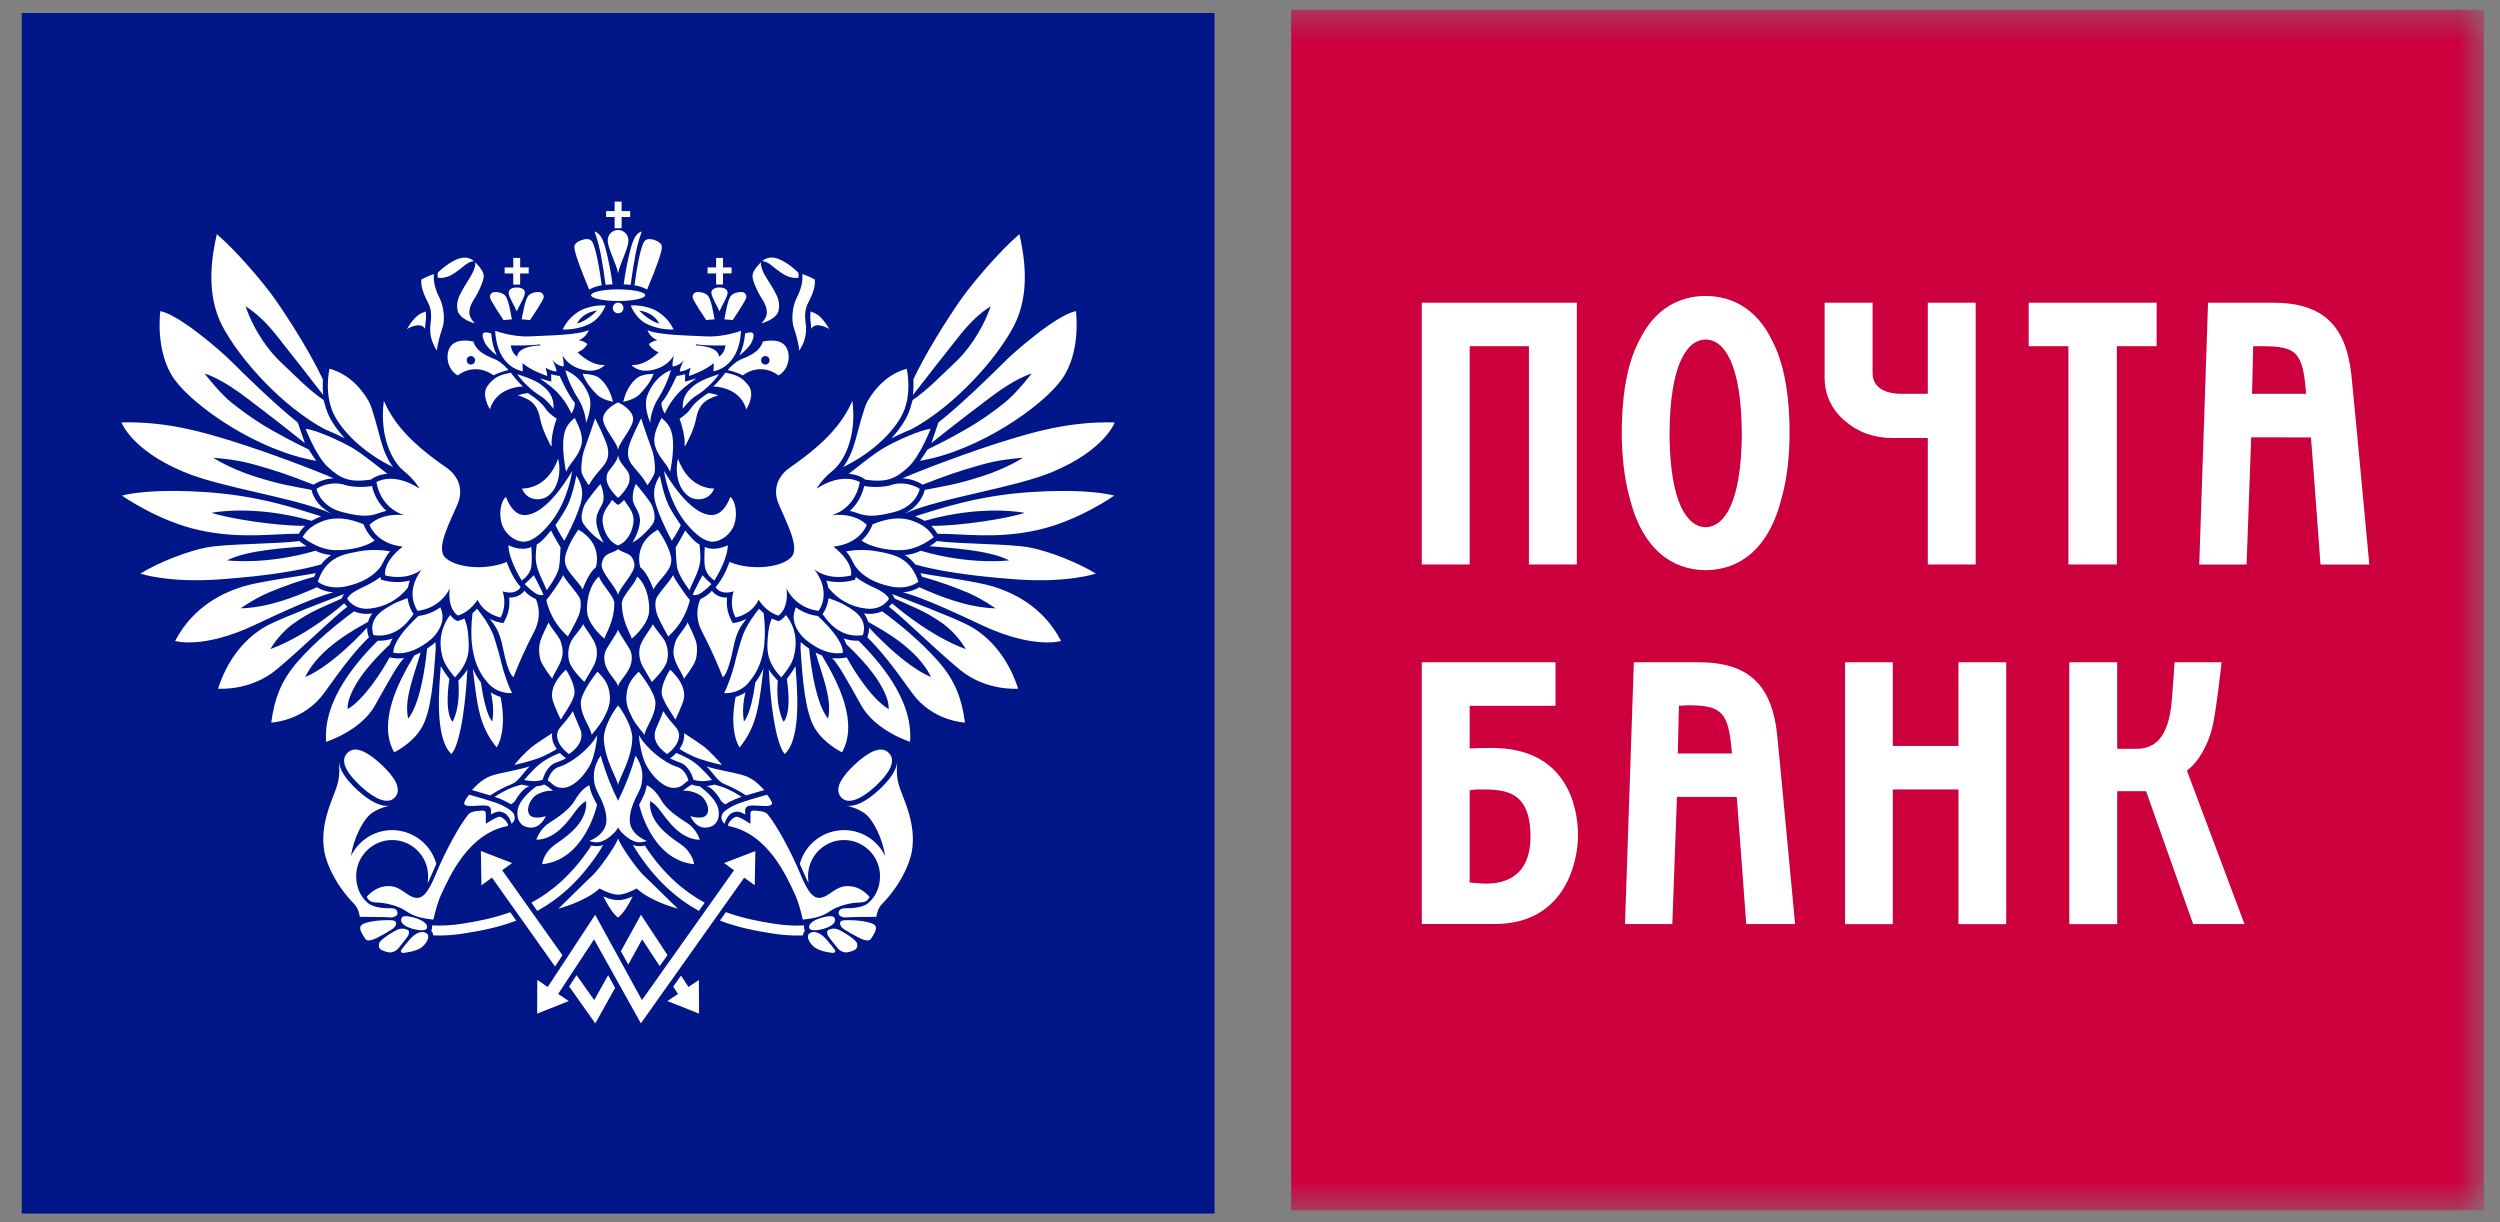 <?xml version="1.0" encoding="UTF-8"?> <svg xmlns="http://www.w3.org/2000/svg" width="90" height="44" viewBox="0 0 90 44" fill="none"><rect x="0" y="0" width="90" height="44" fill="#808080" stroke="none"/> <path fill-rule="evenodd" clip-rule="evenodd" d="M0.781 43.688H43.722V0.468H0.781V43.688Z" fill="#001689"></path> <path fill-rule="evenodd" clip-rule="evenodd" d="M13.818 14.432C14.135 15.137 14.653 15.859 16.073 16.835C16.388 17.053 16.738 17.507 16.474 18.146C16.204 18.784 15.705 19.69 16.003 20.045C16.303 20.398 17.373 20.582 18.242 20.231C18.242 20.231 18.424 20.783 18.744 21.137C18.744 21.137 18.593 21.442 18.093 21.288C18.093 21.288 18.275 21.742 18.023 22.23C18.023 22.23 17.441 22.129 17.19 21.59C17.19 21.59 16.955 22.01 16.488 22.161C16.488 22.161 16.104 21.962 16.189 21.185C16.189 21.185 15.903 21.876 15.037 21.992C15.037 21.992 14.535 21.355 15.186 20.498C15.186 20.498 14.718 20.919 13.87 20.717C13.87 20.717 13.734 20.28 14.501 19.675C14.501 19.675 13.633 19.641 13.3 18.901C13.3 18.901 13.667 18.447 14.568 18.549C14.568 18.549 13.734 18.363 13.55 17.355C13.55 17.355 14.151 16.969 15.103 17.59C15.103 17.59 14.934 17.272 14.535 16.953C14.135 16.632 13.65 15.742 13.818 14.432ZM17.312 24.568C17.195 24.414 17.097 24.246 17.021 24.068C17.171 25.29 17.223 26.114 17.879 26.906C17.879 26.906 18.275 26.376 18.02 25.09C17.895 25.053 17.776 24.997 17.667 24.924C17.667 24.924 17.816 25.446 17.722 25.971C17.722 25.971 17.487 25.799 17.312 24.568ZM16.177 24.441C16.064 24.295 15.96 24.142 15.869 23.981C15.815 24.691 15.627 26.558 16.25 27.144C16.25 27.144 16.676 26.83 16.825 24.104C16.735 24.257 16.577 24.419 16.499 24.508C16.499 24.508 16.604 25.373 16.295 25.983C16.295 25.983 15.987 25.747 16.177 24.441ZM14.695 25.869C15.216 25.239 15.374 23.352 15.374 23.352C15.447 23.302 15.518 23.25 15.593 23.191C15.619 23.166 15.65 23.142 15.677 23.115C15.677 23.183 15.68 23.255 15.687 23.326C15.611 24.462 15.523 25.632 15.17 26.215C14.825 26.787 14.189 27.083 14.189 27.083C13.595 26.017 14.313 24.588 14.917 23.593C14.99 23.566 15.065 23.53 15.142 23.491C14.931 24.256 14.528 25.167 14.695 25.868V25.869ZM13.218 22.593C13.214 22.712 13.236 22.831 13.282 22.942C12.783 23.435 12.414 23.906 11.675 24.938C10.935 25.971 9.764 26.013 9.764 26.013C9.878 25.176 10.103 24.515 10.731 23.802C11.357 23.089 12.159 22.437 12.747 22.007C12.953 22.098 13.182 22.123 13.403 22.081C13.333 22.172 13.282 22.276 13.252 22.386C12.805 22.643 11.511 23.304 10.986 24.37C10.986 24.37 11.805 24.109 13.218 22.593ZM12.291 21.552L12.338 21.463C12.357 21.433 12.372 21.407 12.392 21.383C11.91 21.57 10.196 22.221 9.642 22.509C9.087 22.801 8.283 23.456 7.848 24.792C7.848 24.792 9.004 24.895 9.959 24.101C10.914 23.303 12.027 22.195 12.502 21.843C12.461 21.806 12.425 21.764 12.392 21.719C12.392 21.719 11.099 22.87 9.734 23.368C9.734 23.368 10.025 22.834 10.566 22.447C11.223 21.977 11.716 21.819 12.291 21.552ZM11.309 20.763C11.328 20.717 11.347 20.673 11.367 20.632C10.801 20.747 9.388 20.919 8.755 21.112C8.124 21.309 6.982 21.773 6.304 23.075C6.304 23.075 7.299 23.384 9.176 22.496C11.053 21.605 11.643 21.42 12.001 21.325C11.791 21.312 11.588 21.25 11.408 21.141C10.659 21.478 9.658 21.874 8.663 21.901C8.663 21.901 9.152 21.553 9.669 21.333C10.227 21.1 10.841 20.885 11.309 20.763ZM11.358 19.827C11.541 19.914 11.682 19.957 11.922 19.982C11.791 20.068 11.668 20.175 11.557 20.321C10.895 20.514 9.766 20.723 7.904 20.858C6.045 20.991 5.052 20.649 5.052 20.649C5.7 20.25 6.734 19.845 7.434 19.709C8.133 19.572 9.969 19.588 10.774 19.478C10.783 19.487 10.88 19.567 11.039 19.663C10.361 19.724 8.919 19.791 8.176 20.173C8.176 20.173 9.548 20.355 11.358 19.827ZM11.217 18.75C11.312 18.695 11.424 18.638 11.563 18.587C10.621 18.3 9.328 17.841 7.381 17.714C5.954 17.619 4.924 17.702 4.39 17.841C4.39 17.841 5.691 18.762 7.176 19.086C8.663 19.413 9.87 19.207 10.753 19.215C10.809 19.128 10.877 19.029 10.98 18.93C9.947 18.937 8.231 18.668 7.617 18.461C7.617 18.461 9.114 18.148 11.217 18.75ZM11.213 17.635C11.217 17.662 11.328 18.196 11.944 18.492C10.621 17.909 8.016 17.574 6.614 16.988C4.722 16.196 4.375 15.207 4.375 15.207C6.014 15.164 7.338 15.566 8.36 15.882C9.555 16.25 11.375 16.935 12.012 17.221C11.755 17.23 11.506 17.308 11.291 17.448C10.402 17.104 9.988 16.959 9.181 16.731C8.542 16.551 8.071 16.516 7.673 16.478C7.673 16.478 8.234 16.851 9.157 17.148C10.073 17.443 10.469 17.492 11.212 17.635H11.213ZM11.113 16.182C11.166 16.276 11.322 16.501 11.384 16.59C9.293 16.237 6.992 14.646 6.281 13.659C5.57 12.671 5.771 11.199 5.771 11.199C6.461 11.337 7.96 12.639 8.349 13.031C8.738 13.421 9.909 14.571 10.721 15.211L10.974 15.952C10.304 15.415 9.626 14.888 8.94 14.371C8.544 14.071 7.952 13.644 7.362 13.442C7.362 13.442 7.905 14.153 8.343 14.502C8.848 14.904 9.363 15.252 9.785 15.485C10.16 15.693 10.353 15.811 11.113 16.182Z" fill="white"></path> <path fill-rule="evenodd" clip-rule="evenodd" d="M17.011 22.073C17.069 22.023 17.123 21.97 17.175 21.913C17.272 22.035 17.595 22.441 17.756 22.846C17.874 23.191 18.003 23.661 18.067 23.93C18.131 24.198 18.32 24.759 18.437 24.95C18.437 24.95 17.927 25.014 17.55 24.571C17.179 24.136 17.055 23.698 16.997 23.249C16.948 22.897 16.966 22.409 17.011 22.074V22.073ZM16.208 22.14C16.303 22.268 16.394 22.32 16.403 22.326L16.473 22.361L16.543 22.336C16.608 22.317 16.665 22.293 16.72 22.266C16.795 22.473 16.825 22.573 16.843 22.749C16.866 22.983 16.911 23.353 16.825 23.654C16.72 24.021 16.499 24.246 16.379 24.387C16.379 24.387 16.045 24.018 15.95 23.714C15.851 23.395 15.816 23.024 15.939 22.644C16.006 22.438 16.112 22.249 16.208 22.14ZM15.06 22.175C15.347 22.141 15.62 22.033 15.854 21.863C15.897 21.984 15.964 22.146 15.915 22.377C15.863 22.607 15.705 22.862 15.478 23.047C15.132 23.322 14.674 23.582 14.166 23.503C14.166 23.503 14.049 23.118 15.06 22.176V22.175ZM14.674 21.534C14.717 21.876 14.879 22.091 14.89 22.108C14.772 22.25 14.344 22.99 13.45 22.867C13.45 22.867 13.207 22.363 13.803 21.961C14.205 21.689 14.398 21.633 14.674 21.534ZM14.753 20.901C14.448 20.975 14.13 20.973 13.826 20.895L13.723 20.871L13.691 20.77C13.232 21.147 12.685 21.211 12.498 21.553C12.498 21.553 12.728 21.977 13.324 21.908C13.59 21.88 13.848 21.799 14.082 21.669C14.316 21.539 14.521 21.363 14.686 21.152C14.698 21.092 14.725 20.979 14.752 20.901L14.753 20.901ZM13.723 20.371C13.806 20.244 13.864 20.048 14.043 19.85C13.642 19.776 13.23 19.782 12.831 19.866C12.282 19.969 11.721 20.099 11.441 20.943C11.441 20.943 11.792 21.244 12.434 21.114C12.978 21 13.451 20.766 13.723 20.371ZM13.488 19.458C13.336 19.326 13.214 19.162 13.131 18.977L13.087 18.873C12.611 18.677 12.114 18.578 11.626 18.758C11.14 18.942 11.013 19.152 10.891 19.335C10.891 19.335 11.43 19.789 12.047 19.804C12.667 19.825 13.239 19.644 13.488 19.459V19.458ZM13.633 18.474C13.714 18.443 13.806 18.414 13.909 18.392C13.648 18.154 13.467 17.84 13.392 17.494C13.171 17.546 12.652 17.546 12.423 17.459C12.194 17.371 11.744 17.367 11.394 17.599C11.394 17.599 11.511 18.219 12.303 18.43C13.052 18.629 13.327 18.578 13.633 18.474ZM13.347 17.267L13.451 17.199C13.466 17.191 13.643 17.081 13.946 17.056C13.691 16.866 13.08 16.351 12.652 16.105C12.18 15.839 11.399 15.488 11.002 15.435C11.002 15.435 11.375 16.418 11.807 16.817C12.259 17.229 12.574 17.381 13.346 17.267H13.347ZM14.15 16.814C13.958 16.566 13.809 16.223 13.699 15.817C13.609 15.488 13.403 14.67 13.281 14.459C13.16 14.246 12.72 13.506 11.862 13.274C11.862 13.274 11.634 14.242 12.066 15.005C12.437 15.664 13.201 16.358 14.15 16.814ZM18.912 21.304C19.018 21.413 19.1 21.472 19.291 21.569C19.291 21.569 19.565 22.095 19.233 22.73C18.9 23.366 18.621 24.013 18.488 24.375C18.488 24.375 18.309 24.347 18.111 23.353C17.978 22.68 17.808 22.511 17.63 22.28C17.824 22.377 17.98 22.406 17.993 22.409L18.126 22.432L18.185 22.313C18.314 22.067 18.364 21.787 18.329 21.512C18.638 21.52 18.802 21.363 18.866 21.284C18.87 21.275 18.876 21.271 18.879 21.263L18.912 21.304Z" fill="white"></path> <path fill-rule="evenodd" clip-rule="evenodd" d="M11.622 13.68C11.618 13.781 11.617 13.883 11.619 13.984L11.636 14.221C11.129 13.57 10.523 12.786 9.945 12.062C9.548 11.567 9.212 11.267 8.841 11.025C9.152 11.943 9.716 12.676 10.113 13.043C10.51 13.407 11.088 14.024 11.649 14.4L11.703 14.586C11.746 14.757 11.813 14.932 11.908 15.097C12.037 15.329 12.21 15.558 12.413 15.78C12.25 15.698 12.063 15.61 11.874 15.53L11.701 15.457C10.155 14.632 8.625 12.924 8.004 11.735C7.382 10.547 7.642 9.167 7.805 8.429C8.506 9.027 9.515 10.205 9.955 10.847C10.497 11.632 11.192 12.745 11.62 13.652L11.622 13.68ZM33.285 18.75C33.175 18.686 33.06 18.631 32.941 18.587C33.881 18.301 35.176 17.841 37.122 17.714C38.55 17.62 39.581 17.703 40.114 17.841C40.114 17.841 38.814 18.763 37.327 19.087C35.841 19.413 34.634 19.208 33.752 19.216C33.687 19.112 33.611 19.016 33.524 18.931C34.557 18.937 36.274 18.669 36.887 18.462C36.887 18.462 35.39 18.148 33.285 18.75H33.285ZM33.291 17.636C33.285 17.663 33.175 18.197 32.559 18.492C33.882 17.91 36.489 17.575 37.889 16.989C39.782 16.196 40.129 15.208 40.129 15.208C38.489 15.164 37.165 15.566 36.144 15.882C34.949 16.25 33.128 16.935 32.49 17.221C32.73 17.23 32.99 17.301 33.213 17.448C34.102 17.105 34.516 16.959 35.324 16.732C35.961 16.552 36.432 16.517 36.831 16.478C36.831 16.478 36.271 16.851 35.346 17.148C34.429 17.443 34.034 17.492 33.291 17.636ZM33.39 16.182C33.339 16.276 33.181 16.501 33.119 16.59C35.211 16.238 37.512 14.646 38.222 13.659C38.936 12.671 38.733 11.199 38.733 11.199C38.041 11.337 36.543 12.639 36.155 13.032C35.767 13.421 34.594 14.571 33.782 15.211L33.529 15.952C34.224 15.388 35.049 14.761 35.565 14.371C35.96 14.071 36.552 13.644 37.141 13.443C37.141 13.443 36.599 14.154 36.161 14.502C35.707 14.868 35.225 15.197 34.718 15.485C34.344 15.694 34.152 15.811 33.39 16.182ZM32.883 13.68C32.886 13.774 32.888 13.875 32.883 13.984L32.866 14.221C33.373 13.57 33.98 12.786 34.559 12.062C34.956 11.567 35.292 11.267 35.664 11.025C35.349 11.943 34.788 12.676 34.389 13.043C33.993 13.407 33.418 14.024 32.856 14.4L32.8 14.586C32.757 14.757 32.691 14.932 32.596 15.097C32.465 15.329 32.295 15.558 32.09 15.78C32.253 15.698 32.44 15.61 32.629 15.53L32.803 15.457C34.348 14.632 35.88 12.924 36.499 11.735C37.119 10.547 36.864 9.167 36.698 8.429C35.997 9.027 34.987 10.205 34.546 10.847C34.005 11.632 33.312 12.745 32.883 13.652V13.68ZM13.595 23.068C12.958 23.709 11.616 25.146 11.741 26.706C11.741 26.706 12.989 26.314 13.501 25.393C14.016 24.474 14.333 23.897 14.548 23.691C14.41 23.708 14.271 23.708 14.137 23.686L14.024 23.668C13.707 24.249 13.08 25.196 12.517 25.528C12.517 25.528 12.371 24.759 14.031 23.2C14.053 23.137 14.088 23.063 14.134 22.983C13.983 23.039 13.809 23.07 13.616 23.067L13.595 23.068ZM30.686 14.433C30.369 15.137 29.848 15.86 28.433 16.835C28.115 17.054 27.765 17.507 28.032 18.146C28.298 18.784 28.8 19.691 28.498 20.045C28.199 20.398 27.131 20.582 26.261 20.231C26.261 20.231 26.079 20.783 25.762 21.137C25.762 21.137 25.911 21.442 26.413 21.288C26.413 21.288 26.23 21.742 26.479 22.23C26.479 22.23 27.064 22.13 27.312 21.59C27.312 21.59 27.547 22.01 28.016 22.162C28.016 22.162 28.401 21.962 28.316 21.185C28.316 21.185 28.599 21.877 29.468 21.992C29.468 21.992 29.97 21.355 29.316 20.498C29.316 20.498 29.785 20.919 30.636 20.717C30.636 20.717 30.769 20.28 29.999 19.675C29.999 19.675 30.871 19.641 31.205 18.902C31.205 18.902 30.836 18.447 29.936 18.549C29.936 18.549 30.769 18.363 30.953 17.355C30.953 17.355 30.352 16.969 29.401 17.59C29.401 17.59 29.567 17.272 29.967 16.953C30.369 16.633 30.854 15.742 30.686 14.433ZM27.192 24.568C27.307 24.413 27.405 24.245 27.484 24.068C27.335 25.29 27.28 26.114 26.625 26.906C26.625 26.906 26.23 26.376 26.482 25.09C26.595 25.058 26.717 25.005 26.838 24.924C26.838 24.924 26.687 25.446 26.78 25.971C26.78 25.971 27.02 25.799 27.192 24.568ZM28.327 24.442C28.405 24.342 28.558 24.131 28.636 23.981C28.69 24.692 28.875 26.558 28.253 27.144C28.253 27.144 27.827 26.83 27.676 24.104C27.767 24.257 27.925 24.42 28.001 24.509C28.001 24.509 27.899 25.373 28.207 25.984C28.207 25.984 28.516 25.748 28.327 24.442ZM29.81 25.869C29.285 25.239 29.129 23.352 29.129 23.352C29.022 23.28 28.921 23.201 28.826 23.115C28.826 23.183 28.824 23.255 28.818 23.326C28.891 24.463 28.983 25.633 29.334 26.215C29.679 26.787 30.313 27.083 30.313 27.083C30.909 26.017 30.189 24.588 29.587 23.594C29.511 23.564 29.436 23.53 29.363 23.492C29.573 24.257 29.975 25.167 29.81 25.869V25.869ZM31.284 22.593C31.29 22.714 31.265 22.815 31.249 22.864C31.242 22.891 31.233 22.917 31.223 22.942C31.719 23.435 32.09 23.906 32.829 24.938C33.568 25.971 34.739 26.013 34.739 26.013C34.627 25.176 34.401 24.515 33.773 23.802C33.147 23.09 32.347 22.438 31.757 22.007C31.569 22.09 31.362 22.118 31.159 22.09C31.139 22.089 31.12 22.086 31.101 22.081C31.179 22.186 31.226 22.291 31.252 22.387C31.698 22.644 32.995 23.305 33.518 24.37C33.518 24.37 32.698 24.109 31.284 22.593ZM32.214 21.552L32.164 21.463C32.149 21.435 32.132 21.408 32.113 21.383C32.594 21.57 34.309 22.221 34.863 22.51C35.417 22.801 36.218 23.457 36.654 24.792C36.654 24.792 35.499 24.895 34.544 24.101C33.589 23.304 32.475 22.195 32.001 21.843C32.049 21.799 32.085 21.756 32.113 21.719C32.113 21.719 33.405 22.87 34.769 23.369C34.769 23.369 34.478 22.834 33.94 22.447C33.28 21.977 32.789 21.819 32.214 21.552ZM33.192 20.763C33.176 20.718 33.157 20.675 33.136 20.633C33.702 20.748 35.117 20.919 35.749 21.113C36.379 21.309 37.522 21.773 38.2 23.076C38.2 23.076 37.205 23.384 35.326 22.496C33.448 21.606 32.862 21.421 32.504 21.325C32.788 21.304 32.99 21.207 33.096 21.142C33.845 21.478 34.847 21.875 35.841 21.901C35.841 21.901 35.349 21.553 34.836 21.333C34.301 21.108 33.752 20.917 33.192 20.763ZM33.147 19.828C32.97 19.914 32.778 19.967 32.582 19.982C32.713 20.068 32.837 20.176 32.95 20.322C33.611 20.514 34.736 20.723 36.599 20.858C38.46 20.992 39.451 20.649 39.451 20.649C38.803 20.25 37.771 19.845 37.072 19.71C36.371 19.573 34.535 19.589 33.729 19.478C33.646 19.546 33.557 19.608 33.465 19.663C34.143 19.724 35.584 19.791 36.329 20.173C36.329 20.173 34.956 20.356 33.147 19.828Z" fill="white"></path> <path fill-rule="evenodd" clip-rule="evenodd" d="M27.492 22.074C27.434 22.022 27.379 21.969 27.326 21.914C27.231 22.035 26.908 22.441 26.75 22.846C26.629 23.191 26.5 23.662 26.438 23.931C26.372 24.198 26.181 24.759 26.066 24.951C26.066 24.951 26.576 25.015 26.953 24.571C27.325 24.136 27.449 23.698 27.509 23.25C27.549 22.859 27.544 22.464 27.492 22.075V22.074ZM28.293 22.141C28.199 22.268 28.109 22.32 28.1 22.326L28.032 22.362L27.959 22.337C27.898 22.318 27.84 22.294 27.784 22.266C27.721 22.421 27.68 22.583 27.661 22.749C27.636 22.984 27.591 23.354 27.677 23.655C27.784 24.022 28.002 24.247 28.124 24.387C28.124 24.387 28.457 24.018 28.554 23.714C28.652 23.395 28.688 23.024 28.567 22.644C28.508 22.461 28.415 22.29 28.293 22.141ZM29.444 22.176C29.157 22.141 28.884 22.034 28.65 21.863C28.608 21.984 28.539 22.147 28.59 22.377C28.639 22.608 28.798 22.862 29.029 23.047C29.369 23.323 29.83 23.582 30.339 23.504C30.339 23.504 30.456 23.119 29.444 22.177V22.176ZM29.827 21.535C29.787 21.877 29.625 22.091 29.611 22.108C29.73 22.251 30.159 22.99 31.057 22.868C31.057 22.868 31.296 22.363 30.703 21.962C30.296 21.69 30.105 21.634 29.827 21.535ZM29.749 20.901C30.055 20.975 30.374 20.973 30.679 20.896L30.782 20.871L30.811 20.771C31.271 21.147 31.817 21.211 32.005 21.553C32.005 21.553 31.776 21.978 31.18 21.909C30.914 21.881 30.656 21.799 30.422 21.669C30.187 21.54 29.982 21.364 29.817 21.152C29.801 21.067 29.778 20.983 29.749 20.902V20.901ZM30.782 20.372C30.697 20.245 30.636 20.049 30.46 19.851C30.861 19.777 31.273 19.782 31.672 19.867C32.221 19.969 32.782 20.1 33.063 20.943C33.063 20.943 32.709 21.245 32.068 21.114C31.526 21.001 31.052 20.766 30.782 20.372ZM31.014 19.459C31.153 19.338 31.279 19.182 31.371 18.978L31.416 18.873C31.894 18.678 32.391 18.578 32.875 18.759C33.363 18.943 33.49 19.152 33.615 19.336C33.615 19.336 33.076 19.79 32.455 19.805C31.836 19.826 31.264 19.645 31.014 19.459V19.459ZM30.871 18.475C30.78 18.44 30.687 18.413 30.592 18.393C30.804 18.206 31.012 17.92 31.112 17.495C31.334 17.547 31.853 17.547 32.082 17.46C32.31 17.372 32.759 17.367 33.11 17.6C33.11 17.6 32.996 18.22 32.2 18.431C31.449 18.629 31.175 18.578 30.871 18.475ZM31.156 17.268L31.052 17.2C31.038 17.191 30.86 17.081 30.555 17.057C30.813 16.866 31.419 16.352 31.853 16.105C32.323 15.84 33.103 15.489 33.504 15.435C33.504 15.435 33.129 16.419 32.695 16.817C32.245 17.23 31.929 17.382 31.156 17.268ZM30.352 16.814C30.544 16.566 30.694 16.223 30.804 15.817C30.896 15.489 31.101 14.671 31.224 14.459C31.347 14.247 31.784 13.507 32.642 13.275C32.642 13.275 32.871 14.242 32.438 15.005C32.066 15.664 31.304 16.358 30.352 16.814ZM25.594 21.305C25.483 21.415 25.354 21.504 25.212 21.569C25.212 21.569 24.937 22.095 25.27 22.731C25.601 23.366 25.881 24.013 26.017 24.375C26.017 24.375 26.194 24.347 26.392 23.354C26.526 22.68 26.696 22.511 26.872 22.28C26.679 22.378 26.525 22.407 26.511 22.41L26.379 22.432L26.318 22.314C26.216 22.119 26.163 21.901 26.165 21.681C26.165 21.622 26.168 21.565 26.174 21.513C25.866 21.52 25.701 21.364 25.64 21.284C25.633 21.276 25.628 21.271 25.624 21.264L25.594 21.305Z" fill="white"></path> <path fill-rule="evenodd" clip-rule="evenodd" d="M30.911 23.067C31.547 23.708 32.89 25.145 32.762 26.705C32.762 26.705 31.515 26.313 31.004 25.392C30.489 24.474 30.173 23.897 29.957 23.69C30.094 23.707 30.232 23.707 30.368 23.685L30.483 23.667C30.798 24.248 31.425 25.196 31.99 25.527C31.99 25.527 32.133 24.759 30.475 23.2C30.446 23.124 30.411 23.052 30.371 22.982C30.521 23.038 30.695 23.069 30.889 23.067L30.911 23.067ZM21.279 10.627C21.279 10.512 21.717 10.418 22.253 10.418C22.793 10.418 23.227 10.512 23.227 10.627C23.227 10.742 22.792 10.836 22.253 10.836C21.716 10.836 21.279 10.741 21.279 10.627ZM22.444 11.087C22.444 11.112 22.439 11.137 22.43 11.16C22.42 11.184 22.406 11.205 22.389 11.223C22.371 11.241 22.35 11.255 22.327 11.264C22.303 11.274 22.279 11.279 22.253 11.279C22.202 11.279 22.154 11.259 22.117 11.223C22.081 11.187 22.061 11.138 22.06 11.087C22.06 10.981 22.148 10.895 22.253 10.895C22.36 10.895 22.443 10.981 22.443 11.087H22.444ZM21.209 10.423C20.887 9.646 20.67 9.071 20.677 8.88C20.683 8.765 20.821 8.678 20.951 8.638C21.078 8.597 21.193 8.589 21.279 8.655C21.448 8.786 21.604 9.836 21.663 10.271C21.5 10.303 21.4 10.324 21.21 10.423H21.209ZM21.802 10.255C21.883 10.244 21.968 10.241 22.053 10.237C21.99 9.77 21.897 9.308 21.775 8.853C21.69 8.578 21.582 8.382 21.403 8.332C21.403 8.332 21.542 8.714 21.619 9.108C21.695 9.503 21.752 9.879 21.801 10.255H21.802ZM20.776 11.646C21.133 11.562 21.5 11.177 21.5 11.177C20.922 11.261 20.776 11.646 20.776 11.646ZM21.312 11.612C20.813 11.904 20.255 11.86 20.255 11.86C20.363 11.66 20.464 11.476 20.776 11.252C21.088 11.028 21.596 10.972 21.796 11C21.752 11.149 21.548 11.472 21.312 11.611V11.612ZM19.451 12.436V12.396C18.962 12.459 18.385 12.433 18.385 12.433C18.414 12.616 18.489 12.755 18.619 12.84C18.65 12.44 19.451 12.436 19.451 12.436ZM17.826 11.908C17.826 11.908 18.445 12.139 19.066 12.11C19.683 12.078 20.826 12.065 21.193 11.884C21.193 11.884 21.134 12.118 20.839 12.253C20.839 12.253 20.994 12.253 21.145 12.387C21.145 12.387 21.057 12.58 20.793 12.683C20.793 12.683 21.265 13.175 21.771 13.141C21.771 13.141 21.538 13.432 21.021 13.32C20.504 13.208 20.338 12.916 20.25 12.804C20.25 12.804 20.317 13.083 20.285 13.195C20.285 13.195 20.058 13.181 19.881 12.957C19.881 12.957 20.01 13.181 20.037 13.371C20.037 13.371 19.894 13.387 19.638 13.235C19.638 13.235 19.692 13.375 19.702 13.535C19.702 13.535 19.104 13.343 18.814 13.069C18.814 13.069 18.81 13.259 18.825 13.365C18.825 13.365 17.897 13.27 17.826 11.908ZM17.683 12.003C17.706 12.298 17.781 12.588 17.884 12.794C17.884 12.794 17.518 12.519 17.43 12.285C17.339 12.052 17.317 11.89 17.682 12.003H17.683ZM16.95 13.123C16.99 13.123 17.029 13.107 17.058 13.078C17.086 13.05 17.103 13.011 17.103 12.97C17.103 12.93 17.086 12.891 17.058 12.862C17.029 12.833 16.99 12.817 16.95 12.817C16.93 12.817 16.91 12.822 16.892 12.829C16.874 12.837 16.857 12.849 16.843 12.863C16.829 12.877 16.819 12.894 16.811 12.913C16.804 12.931 16.801 12.951 16.801 12.971C16.801 13.056 16.868 13.124 16.95 13.124V13.123ZM17.844 12.944C18.088 13.056 18.306 13.322 18.306 13.322C17.936 13.407 17.772 13.514 17.772 13.514C17.062 13.011 16.479 13.516 16.479 13.516C16.095 13.299 16.021 12.765 16.213 12.482C16.405 12.198 16.837 12.249 17.042 12.298C17.172 12.711 17.624 12.844 17.843 12.944H17.844ZM18.387 13.414C18.387 13.414 18.644 13.761 18.833 13.913C18.833 13.913 17.879 13.904 17.639 14.735C17.639 14.735 17.309 14.225 17.55 13.894C17.81 13.537 18.048 13.493 18.387 13.414Z" fill="white"></path> <path fill-rule="evenodd" clip-rule="evenodd" d="M19.432 13.621C19.432 13.621 19.741 13.713 19.844 13.739C19.844 13.739 19.847 13.56 19.841 13.474C19.934 13.496 20.049 13.526 20.148 13.536C20.148 13.536 20.454 14.227 20.696 14.505C20.696 14.505 20.709 14.658 20.575 14.891C20.575 14.891 20.401 14.483 20.088 14.155C19.912 13.972 19.799 13.878 19.432 13.621ZM18.622 13.474C18.722 13.501 19.215 13.656 19.451 13.829C19.75 14.043 19.956 14.29 19.923 14.716C19.923 14.716 19.682 14.378 19.416 14.227C19.206 14.105 18.824 13.77 18.622 13.474ZM18.63 10.349C18.72 10.349 18.896 10.393 18.896 10.539C18.896 10.689 18.669 11.044 18.607 11.202H18.601C18.541 11.044 18.311 10.689 18.311 10.539C18.311 10.394 18.489 10.35 18.579 10.35H18.629L18.63 10.349ZM18.429 11.497C18.387 11.29 18.305 10.753 18.18 10.635C18.059 10.52 17.881 10.509 17.793 10.515C17.768 10.517 17.744 10.524 17.722 10.537C17.7 10.549 17.681 10.567 17.667 10.588C17.653 10.609 17.644 10.633 17.64 10.658C17.637 10.683 17.639 10.708 17.647 10.732C17.682 10.856 18.077 11.451 18.128 11.526C18.22 11.51 18.203 11.516 18.429 11.497ZM18.78 11.497C18.823 11.29 18.904 10.753 19.03 10.635C19.15 10.52 19.329 10.509 19.416 10.515C19.442 10.517 19.466 10.524 19.488 10.537C19.51 10.549 19.529 10.567 19.544 10.588C19.558 10.608 19.567 10.632 19.571 10.658C19.575 10.682 19.573 10.708 19.566 10.732C19.526 10.856 19.132 11.451 19.08 11.526C18.989 11.51 19.007 11.516 18.78 11.497ZM19.034 9.627H18.726V9.286H18.478V9.628H18.167V9.844H18.477V10.245H18.725V9.844H19.034V9.627ZM15.304 11.838C15.304 11.771 15.306 11.705 15.317 11.64C15.34 11.473 15.342 11.331 15.324 11.212C15.102 11.298 14.952 11.352 14.646 11.848C14.646 11.848 15.134 11.546 15.304 11.838ZM15.728 12.623C15.735 12.5 15.816 12.111 15.918 11.839C16.041 11.5 15.969 11.013 15.819 10.716C15.674 10.43 15.596 10.162 15.62 9.866C15.62 9.866 15.334 9.962 15.167 10.065C15.141 10.409 15.34 10.753 15.435 10.948C15.547 11.179 15.524 11.48 15.499 11.665C15.455 11.978 15.519 12.31 15.728 12.623ZM15.76 9.997C15.747 9.933 15.75 9.868 15.77 9.806C15.77 9.806 16.224 9.361 16.606 9.286C16.846 9.235 16.994 9.343 17.066 9.402C17.066 9.402 16.933 9.388 16.729 9.555C16.525 9.721 16.272 9.92 16.082 9.97C15.892 10.021 15.853 10.007 15.76 9.997ZM17.104 9.436C17.273 9.608 17.419 9.79 17.415 9.947C17.412 10.11 17.224 10.52 17.126 10.676C17.027 10.832 16.882 11.036 16.898 11.285C16.908 11.408 16.993 11.535 17.095 11.641C17.095 11.641 16.539 11.508 16.47 11.163C16.412 10.853 16.543 10.638 16.632 10.467C16.715 10.306 16.97 9.931 17.036 9.775C17.094 9.633 17.126 9.515 17.104 9.437V9.436ZM20.35 13.326C20.459 13.723 20.648 14.094 20.835 14.386C21.002 14.653 21.109 15.084 21.093 15.231C21.093 15.231 21.344 14.673 21.217 14.28C21.115 13.974 20.846 13.517 20.35 13.326ZM20.975 13.456C20.975 13.456 21.356 13.463 21.534 13.581C21.763 13.733 21.98 14.066 22.065 14.464C22.065 14.464 21.679 14.396 21.49 14.206C21.299 14.015 21.064 13.729 20.975 13.456ZM19.003 14.149C18.93 14.155 18.734 14.2 18.638 14.229C18.638 14.229 18.963 14.324 19.125 14.46C19.264 14.574 19.384 14.751 19.438 15.05C19.518 15.467 19.76 15.917 19.833 16.052L19.863 16.047C19.819 15.759 19.995 15.163 20.044 15.076C20.044 15.076 19.785 14.915 19.666 14.745C19.579 14.622 19.427 14.415 19.003 14.15L19.003 14.149ZM20.691 15.046C20.785 15.264 21.037 15.653 20.919 16.058C20.803 16.463 20.538 16.637 20.377 16.982C20.377 16.982 20.25 16.36 20.276 15.882C20.305 15.403 20.479 15.219 20.691 15.046ZM21.423 15.062C21.423 15.062 21.801 15.801 21.87 16.09C21.935 16.377 21.874 16.569 21.744 16.744C21.619 16.917 21.399 17.105 21.198 17.47C21.198 17.47 20.964 17.159 20.936 16.996C20.909 16.834 20.953 16.446 21.004 16.284C21.053 16.119 21.253 15.596 21.423 15.062ZM21.616 17.421C21.534 17.512 21.092 18.048 21.032 18.203C20.972 18.359 20.87 18.654 21.006 18.86C21.144 19.067 21.461 19.392 21.734 19.531C21.734 19.531 21.436 19.062 21.468 18.676C21.485 18.429 21.675 18.21 21.712 18.059C21.748 17.911 21.725 17.656 21.616 17.421ZM20.75 17.126C20.818 17.221 20.936 17.452 20.953 17.676C20.97 17.897 20.933 18.075 20.813 18.399C20.663 18.808 20.427 19.263 20.317 19.47C20.317 19.47 20.11 19.169 19.995 18.902C19.995 18.902 20.32 18.453 20.459 18.137C20.619 17.764 20.685 17.42 20.75 17.126ZM20.6 16.953C20.6 16.953 20.459 18.006 19.844 18.787C19.427 19.316 19.089 19.501 18.864 19.501C18.527 19.501 18.187 19.217 18.075 18.892C17.959 18.569 17.997 18.065 18.216 17.887C18.216 17.887 18.417 18.518 18.85 18.541C19.341 18.569 19.969 18.016 20.6 16.953" fill="white"></path> <path fill-rule="evenodd" clip-rule="evenodd" d="M20.093 16.513C20.144 16.701 20.161 16.989 20.093 17.262C20.042 17.469 19.918 17.738 19.677 17.89C19.469 18.021 18.976 18.052 18.791 17.586C18.791 17.586 19.687 17.654 20.093 16.513ZM21.559 20.756C21.681 21.073 22.118 21.473 22.117 21.721C22.11 22.374 21.825 22.774 21.758 22.99C21.758 22.99 21.237 22.575 21.144 22.099C21.097 21.854 21.152 21.119 21.56 20.756H21.559ZM20.976 21.219C21.036 21.049 21.229 20.585 21.45 20.425C21.45 20.425 21.733 19.586 20.822 19.068C20.822 19.068 20.447 19.569 20.348 20.039C20.248 20.513 20.744 20.795 20.976 21.219ZM19.836 19.098C19.69 19.278 19.482 19.523 19.322 19.601C19.322 19.601 19.267 19.975 19.297 20.225C19.346 20.595 19.58 20.972 19.682 21.248C19.682 21.248 20.08 20.725 20.126 20.417C20.171 20.108 20.165 19.856 20.181 19.707C20.181 19.707 19.959 19.344 19.836 19.098ZM18.784 20.899C18.671 20.724 18.308 20.09 18.303 19.628C18.303 19.628 18.752 19.868 19.128 19.691C19.128 19.691 19.176 20.293 19.105 20.496C19.044 20.661 18.967 20.759 18.784 20.899ZM18.888 21.026C18.961 20.961 19.14 20.795 19.216 20.709C19.216 20.709 19.513 21.258 19.564 21.419C19.564 21.419 19.415 21.458 19.25 21.339C19.12 21.246 18.998 21.142 18.888 21.026V21.026ZM20.27 20.703C20.234 20.842 19.752 21.517 19.669 21.599C19.669 21.599 19.704 21.843 19.884 22.195C20.062 22.544 20.31 22.791 20.443 22.915C20.443 22.915 20.742 22.393 20.831 22.165C20.929 21.901 20.918 21.642 20.876 21.546C20.774 21.318 20.425 20.988 20.27 20.703ZM20.994 22.467C21.101 22.683 21.422 23.04 21.472 23.322C21.512 23.542 21.477 23.722 21.417 23.877C21.356 24.026 21.165 24.324 21.036 24.55C21.036 24.55 20.595 24.132 20.499 23.834C20.428 23.587 20.449 23.323 20.559 23.091C20.664 22.891 20.894 22.675 20.994 22.468V22.467ZM19.749 22.407C19.862 22.659 20.135 22.908 20.197 23.127C20.27 23.387 20.294 23.55 20.169 23.853C20.058 24.117 19.924 24.272 19.88 24.434C19.88 24.434 19.523 23.968 19.462 23.774C19.403 23.58 19.384 23.261 19.458 23.06C19.529 22.855 19.66 22.592 19.749 22.407H19.749ZM21.509 24.181C21.509 24.181 20.893 24.929 20.908 25.326C20.927 25.82 21.252 26.149 21.297 26.453C21.297 26.453 21.619 26.085 21.743 25.838C21.882 25.562 21.986 25.326 21.952 25.012C21.913 24.697 21.831 24.497 21.509 24.181ZM20.375 24.108C20.473 24.251 20.747 24.741 20.669 25.03C20.592 25.323 20.289 25.732 20.186 25.907C20.186 25.907 19.944 25.404 19.888 25.173C19.834 24.945 19.884 24.569 20.375 24.108ZM22.258 9.818C22.3 9.536 22.623 8.932 22.623 8.669C22.625 8.618 22.617 8.568 22.6 8.521C22.582 8.474 22.555 8.431 22.52 8.394C22.485 8.358 22.443 8.329 22.397 8.309C22.351 8.29 22.301 8.279 22.251 8.279C22.2 8.279 22.15 8.29 22.104 8.309C22.058 8.329 22.016 8.358 21.981 8.394C21.946 8.431 21.919 8.474 21.901 8.521C21.884 8.568 21.876 8.618 21.878 8.669C21.878 8.932 22.205 9.536 22.245 9.818H22.258ZM23.296 10.424C23.62 9.646 23.835 9.072 23.827 8.88C23.822 8.765 23.685 8.678 23.557 8.638C23.426 8.597 23.31 8.589 23.226 8.656C23.058 8.786 22.899 9.836 22.842 10.271C23.008 10.303 23.106 10.324 23.296 10.424ZM22.703 10.255C22.622 10.244 22.537 10.241 22.453 10.237C22.505 9.82 22.647 9.125 22.732 8.853C22.815 8.578 22.921 8.382 23.102 8.332C23.102 8.332 22.963 8.714 22.887 9.108C22.815 9.489 22.754 9.871 22.703 10.255ZM23.008 11.178C23.008 11.178 23.371 11.562 23.73 11.647C23.73 11.647 23.583 11.261 23.008 11.178ZM22.709 11C22.91 10.972 23.418 11.028 23.73 11.253C24.043 11.476 24.143 11.661 24.251 11.86C24.251 11.86 23.693 11.904 23.194 11.612C22.958 11.472 22.755 11.149 22.709 11ZM25.886 12.841C26.016 12.755 26.09 12.616 26.122 12.433C26.122 12.433 25.544 12.459 25.051 12.396V12.436C25.051 12.436 25.855 12.441 25.886 12.841ZM25.682 13.365C25.696 13.258 25.691 13.069 25.691 13.069C25.4 13.343 24.804 13.536 24.804 13.536C24.813 13.375 24.864 13.235 24.864 13.235C24.611 13.387 24.469 13.371 24.469 13.371C24.495 13.181 24.625 12.957 24.625 12.957C24.527 13.087 24.381 13.173 24.219 13.195C24.188 13.083 24.256 12.804 24.256 12.804C24.168 12.916 24.003 13.208 23.483 13.32C22.965 13.433 22.735 13.141 22.735 13.141C23.239 13.176 23.711 12.683 23.711 12.683C23.448 12.581 23.36 12.387 23.36 12.387C23.513 12.254 23.667 12.254 23.667 12.254C23.371 12.119 23.31 11.885 23.31 11.885C23.681 12.066 24.821 12.079 25.442 12.111C26.061 12.14 26.678 11.908 26.678 11.908C26.608 13.27 25.681 13.365 25.681 13.365H25.682ZM26.823 12.003C26.805 12.277 26.737 12.545 26.622 12.795C26.622 12.795 26.988 12.519 27.076 12.285C27.164 12.052 27.188 11.891 26.823 12.003H26.823ZM27.705 12.971C27.705 12.931 27.689 12.892 27.66 12.863C27.631 12.834 27.592 12.818 27.552 12.818C27.511 12.818 27.472 12.834 27.444 12.863C27.415 12.892 27.399 12.93 27.399 12.971C27.399 13.012 27.415 13.05 27.444 13.079C27.472 13.108 27.511 13.124 27.552 13.124C27.593 13.124 27.631 13.108 27.66 13.079C27.689 13.05 27.705 13.012 27.705 12.971ZM27.463 12.298C27.669 12.248 28.1 12.199 28.291 12.482C28.485 12.765 28.409 13.3 28.025 13.517C28.025 13.517 27.441 13.01 26.733 13.514C26.733 13.514 26.567 13.407 26.198 13.322C26.198 13.322 26.416 13.056 26.662 12.944C26.88 12.844 27.333 12.711 27.463 12.298ZM26.118 13.414C26.118 13.414 25.862 13.761 25.672 13.913C25.672 13.913 26.626 13.904 26.867 14.735C26.867 14.735 27.197 14.225 26.955 13.894C26.696 13.537 26.458 13.493 26.118 13.414Z" fill="white"></path> <path fill-rule="evenodd" clip-rule="evenodd" d="M25.073 13.621C25.073 13.621 24.765 13.712 24.662 13.739C24.662 13.739 24.657 13.559 24.667 13.473C24.574 13.495 24.459 13.525 24.36 13.535C24.36 13.535 24.051 14.226 23.812 14.504C23.812 14.504 23.797 14.657 23.931 14.89C23.931 14.89 24.105 14.482 24.416 14.155C24.594 13.971 24.706 13.877 25.073 13.621ZM25.882 13.473C25.786 13.5 25.292 13.655 25.053 13.828C24.756 14.042 24.551 14.289 24.583 14.715C24.583 14.715 24.825 14.377 25.09 14.226C25.302 14.104 25.683 13.769 25.882 13.473ZM25.876 10.348C25.786 10.348 25.609 10.392 25.609 10.539C25.609 10.688 25.838 11.043 25.898 11.201H25.904C25.965 11.043 26.194 10.688 26.194 10.539C26.194 10.393 26.018 10.349 25.926 10.349H25.876V10.348ZM26.077 11.496C26.12 11.29 26.199 10.752 26.327 10.634C26.448 10.52 26.626 10.509 26.715 10.514C26.74 10.515 26.765 10.523 26.787 10.536C26.808 10.548 26.827 10.566 26.841 10.587C26.855 10.608 26.864 10.632 26.867 10.657C26.87 10.682 26.867 10.708 26.859 10.732C26.824 10.855 26.428 11.45 26.375 11.526C26.284 11.51 26.302 11.515 26.077 11.496ZM25.726 11.496C25.683 11.29 25.602 10.752 25.475 10.634C25.354 10.52 25.176 10.509 25.087 10.514C25.062 10.516 25.038 10.524 25.016 10.536C24.995 10.549 24.976 10.567 24.962 10.588C24.948 10.608 24.939 10.632 24.936 10.657C24.932 10.682 24.935 10.708 24.942 10.732C24.978 10.855 25.372 11.45 25.425 11.526C25.517 11.51 25.498 11.515 25.726 11.496ZM25.474 9.627H25.78V9.285H26.028V9.627H26.337V9.843H26.028V10.244H25.78V9.844H25.474V9.627ZM21.82 7.599H22.126V7.257H22.378V7.599H22.686V7.813H22.378V8.217H22.126V7.813H21.82V7.599ZM29.205 11.837C29.202 11.771 29.197 11.705 29.189 11.639C29.167 11.498 29.164 11.353 29.181 11.211C29.404 11.297 29.553 11.351 29.859 11.847C29.859 11.847 29.372 11.545 29.205 11.837Z" fill="white"></path> <path fill-rule="evenodd" clip-rule="evenodd" d="M28.775 12.622C28.768 12.5 28.689 12.11 28.59 11.839C28.464 11.5 28.535 11.013 28.684 10.715C28.829 10.43 28.91 10.162 28.883 9.865C28.883 9.865 29.171 9.962 29.336 10.065C29.364 10.409 29.166 10.752 29.071 10.948C28.957 11.179 28.98 11.479 29.006 11.665C29.049 11.978 28.982 12.31 28.775 12.622ZM28.745 9.996C28.756 9.933 28.752 9.867 28.733 9.806C28.733 9.806 28.282 9.361 27.899 9.285C27.818 9.266 27.734 9.267 27.654 9.287C27.573 9.307 27.499 9.347 27.436 9.402C27.436 9.402 27.572 9.387 27.775 9.555C27.979 9.72 28.23 9.92 28.422 9.97C28.613 10.021 28.655 10.007 28.745 9.996ZM27.399 9.435C27.23 9.607 27.086 9.789 27.09 9.947C27.092 10.11 27.28 10.52 27.379 10.675C27.478 10.831 27.622 11.036 27.605 11.284C27.596 11.408 27.51 11.535 27.411 11.64C27.411 11.64 27.966 11.508 28.032 11.163C28.094 10.853 27.964 10.638 27.874 10.467C27.791 10.305 27.533 9.931 27.469 9.775C27.411 9.633 27.379 9.515 27.399 9.436V9.435ZM24.155 13.325C24.045 13.7 23.881 14.057 23.67 14.385C23.501 14.653 23.394 15.084 23.414 15.23C23.414 15.23 23.161 14.673 23.29 14.28C23.388 13.974 23.657 13.517 24.155 13.325ZM23.528 13.456C23.528 13.456 23.149 13.463 22.972 13.581C22.742 13.733 22.522 14.066 22.439 14.464C22.439 14.464 22.825 14.396 23.015 14.206C23.206 14.014 23.439 13.728 23.528 13.456ZM25.502 14.149C25.576 14.154 25.77 14.2 25.866 14.229C25.866 14.229 25.54 14.324 25.38 14.46C25.242 14.574 25.119 14.751 25.065 15.05C24.988 15.467 24.743 15.916 24.67 16.051L24.643 16.046C24.687 15.758 24.508 15.163 24.463 15.076C24.463 15.076 24.721 14.914 24.837 14.745C24.923 14.621 25.078 14.414 25.502 14.149V14.149ZM23.813 15.045C23.721 15.264 23.468 15.653 23.584 16.058C23.702 16.463 23.967 16.637 24.127 16.982C24.127 16.982 24.256 16.36 24.228 15.882C24.198 15.403 24.027 15.219 23.812 15.045H23.813ZM22.256 16.18C22.274 15.941 22.82 15.37 22.792 15.061C22.764 14.75 22.355 14.533 22.253 14.487H22.248C22.149 14.533 21.739 14.75 21.71 15.061C21.681 15.37 22.229 15.941 22.245 16.18H22.256ZM23.082 15.061C23.082 15.061 22.703 15.801 22.634 16.09C22.567 16.377 22.629 16.569 22.759 16.744C22.887 16.917 23.104 17.105 23.308 17.47C23.308 17.47 23.54 17.159 23.57 16.996C23.598 16.834 23.552 16.445 23.501 16.284C23.451 16.118 23.249 15.595 23.082 15.061ZM22.256 17.921C22.428 17.77 22.582 17.547 22.632 17.414C22.679 17.283 22.691 17.09 22.576 16.941C22.439 16.765 22.267 16.566 22.256 16.405H22.247C22.234 16.566 22.063 16.765 21.925 16.942C21.81 17.09 21.822 17.282 21.873 17.415C21.92 17.547 22.075 17.77 22.248 17.921H22.256ZM22.889 17.421C22.972 17.512 23.414 18.047 23.474 18.203C23.533 18.358 23.635 18.654 23.498 18.86C23.359 19.066 23.045 19.392 22.769 19.53C22.769 19.53 23.067 19.061 23.037 18.676C23.018 18.429 22.828 18.21 22.792 18.059C22.758 17.91 22.782 17.656 22.889 17.421ZM23.754 17.126C23.686 17.221 23.568 17.451 23.55 17.676C23.536 17.896 23.571 18.074 23.692 18.398C23.844 18.808 24.078 19.263 24.185 19.469C24.185 19.469 24.394 19.169 24.509 18.902C24.509 18.902 24.185 18.453 24.046 18.137C23.884 17.764 23.82 17.419 23.754 17.126ZM23.906 16.953C23.906 16.953 24.046 18.006 24.66 18.787C25.076 19.316 25.416 19.5 25.639 19.5C25.977 19.5 26.317 19.216 26.431 18.892C26.543 18.569 26.508 18.065 26.29 17.886C26.29 17.886 26.087 18.518 25.654 18.54C25.166 18.569 24.536 18.016 23.906 16.952" fill="white"></path> <path fill-rule="evenodd" clip-rule="evenodd" d="M24.408 16.513C24.357 16.701 24.342 16.989 24.408 17.262C24.46 17.469 24.586 17.738 24.826 17.89C25.035 18.021 25.524 18.052 25.712 17.586C25.712 17.586 24.816 17.654 24.408 16.513ZM22.251 19.638C22.378 19.576 22.484 19.531 22.632 19.307C22.743 19.132 22.852 18.807 22.792 18.575C22.715 18.289 22.562 18.174 22.469 17.996C22.394 18.067 22.348 18.123 22.255 18.176H22.251C22.157 18.123 22.109 18.067 22.032 17.996C21.938 18.175 21.787 18.289 21.709 18.575C21.65 18.807 21.757 19.131 21.87 19.307C22.015 19.531 22.124 19.577 22.251 19.638ZM22.251 21.413C22.311 21.133 22.892 20.595 22.838 20.301C22.758 19.862 22.477 19.955 22.255 19.77H22.251C22.026 19.955 21.742 19.862 21.661 20.301C21.61 20.595 22.187 21.133 22.248 21.413H22.251ZM22.944 20.756C22.822 21.073 22.383 21.473 22.386 21.72C22.393 22.374 22.677 22.774 22.745 22.99C22.745 22.99 23.266 22.575 23.357 22.099C23.406 21.854 23.35 21.119 22.944 20.756ZM23.525 21.219C23.465 21.049 23.274 20.585 23.051 20.425C23.051 20.425 22.768 19.586 23.68 19.068C23.68 19.068 24.054 19.569 24.155 20.039C24.254 20.513 23.757 20.794 23.525 21.219ZM24.668 19.098C24.813 19.278 25.018 19.523 25.181 19.601C25.181 19.601 25.234 19.975 25.205 20.225C25.157 20.595 24.921 20.972 24.822 21.248C24.822 21.248 24.422 20.725 24.375 20.417C24.328 20.108 24.338 19.856 24.324 19.707C24.324 19.707 24.543 19.344 24.668 19.098ZM25.717 20.899C25.83 20.724 26.197 20.09 26.201 19.628C26.201 19.628 25.751 19.868 25.374 19.691C25.374 19.691 25.326 20.293 25.399 20.496C25.457 20.66 25.535 20.759 25.717 20.899ZM25.613 21.026C25.499 20.927 25.391 20.821 25.289 20.709C25.289 20.709 24.989 21.258 24.939 21.419C24.939 21.419 25.087 21.458 25.251 21.339C25.415 21.218 25.451 21.186 25.613 21.026V21.026ZM24.232 20.703C24.268 20.842 24.75 21.516 24.833 21.599C24.833 21.599 24.794 21.843 24.616 22.195C24.439 22.544 24.192 22.791 24.058 22.915C24.058 22.915 23.761 22.393 23.672 22.165C23.571 21.901 23.583 21.642 23.628 21.546C23.727 21.318 24.077 20.988 24.232 20.703ZM22.255 24.692C22.3 24.508 22.579 24.288 22.694 23.967C22.763 23.778 22.761 23.557 22.686 23.405C22.599 23.228 22.286 22.795 22.251 22.67C22.211 22.794 21.903 23.228 21.814 23.405C21.739 23.557 21.737 23.778 21.805 23.967C21.921 24.288 22.2 24.508 22.246 24.692H22.255ZM23.507 22.467C23.402 22.683 23.081 23.04 23.03 23.322C22.99 23.542 23.026 23.722 23.083 23.877C23.144 24.026 23.34 24.324 23.466 24.55C23.466 24.55 23.906 24.132 24.003 23.834C24.074 23.587 24.053 23.323 23.942 23.091C23.837 22.891 23.608 22.675 23.507 22.468V22.467ZM24.756 22.407C24.642 22.659 24.368 22.908 24.306 23.127C24.232 23.387 24.209 23.55 24.333 23.853C24.445 24.117 24.576 24.272 24.623 24.434C24.623 24.434 24.98 23.968 25.038 23.774C25.101 23.58 25.117 23.261 25.046 23.06C24.971 22.855 24.843 22.592 24.756 22.407ZM22.251 28.268C22.273 28.041 22.742 27.335 22.763 26.587C22.774 26.212 22.444 25.628 22.255 25.404H22.244C22.058 25.628 21.726 26.213 21.737 26.587C21.76 27.335 22.227 28.041 22.251 28.268ZM22.994 24.181C22.994 24.181 23.61 24.929 23.596 25.326C23.578 25.819 23.249 26.149 23.206 26.453C23.206 26.453 22.882 26.085 22.76 25.838C22.622 25.562 22.516 25.326 22.555 25.012C22.589 24.697 22.67 24.497 22.994 24.181ZM24.127 24.108C24.028 24.251 23.756 24.741 23.833 25.03C23.913 25.323 24.215 25.732 24.315 25.907C24.315 25.907 24.558 25.404 24.614 25.173C24.668 24.945 24.616 24.569 24.127 24.108" fill="white"></path> <path fill-rule="evenodd" clip-rule="evenodd" d="M22.671 29.468C22.709 28.887 23.038 28.538 23.094 28.237C23.159 27.904 23.137 27.585 22.881 27.202C22.724 27.752 22.518 28.286 22.265 28.798C22.259 28.807 22.256 28.819 22.252 28.829C22.247 28.819 22.244 28.807 22.237 28.798C22.058 28.441 21.831 27.917 21.624 27.201C21.367 27.585 21.345 27.904 21.408 28.237C21.466 28.538 21.794 28.887 21.831 29.468C21.867 30.05 21.216 30.272 21.216 30.272C21.435 30.352 21.686 30.389 22.083 30.009C22.156 29.941 22.21 29.865 22.252 29.785C22.294 29.865 22.349 29.941 22.421 30.009C22.815 30.388 23.068 30.352 23.287 30.272C23.287 30.272 22.636 30.05 22.671 29.468ZM20.624 25.6C20.691 25.818 20.894 26.22 20.92 26.343C20.969 26.574 20.902 26.852 20.485 27.149C20.485 27.149 20.215 26.958 20.107 26.709C20.008 26.474 20.066 26.307 20.169 26.187C20.274 26.066 20.52 25.783 20.623 25.6H20.624ZM21.501 26.461C21.501 26.578 21.415 27.236 21.23 27.565C20.969 28.024 20.585 28.363 20.249 28.363C19.939 28.363 19.872 28.176 19.719 28.101C19.719 28.101 19.797 27.702 20.146 27.599C20.576 27.468 21.235 26.95 21.501 26.461Z" fill="white"></path> <path fill-rule="evenodd" clip-rule="evenodd" d="M20.38 27.3C20.309 27.244 20.245 27.207 20.159 27.106C20.159 27.106 19.829 27.228 19.555 27.413C19.282 27.598 19.014 27.914 18.871 28.078C18.871 28.078 19.279 28.183 19.539 28.065C19.539 28.065 19.632 27.671 19.924 27.495C19.988 27.458 20.192 27.397 20.38 27.3ZM20.042 26.964C19.977 26.865 19.848 26.682 19.875 26.395C19.875 26.395 19.3 26.764 19.132 26.9C18.957 27.043 18.598 27.416 18.517 27.539C18.517 27.539 18.953 27.442 19.288 27.329C19.652 27.207 19.905 27.043 20.043 26.964H20.042ZM19.068 27.588C18.759 27.701 18.061 27.813 17.772 27.9C17.48 27.987 17.269 28.138 16.991 28.443C16.991 28.443 17.418 28.564 17.647 28.636C17.647 28.636 18.01 28.388 18.407 28.234C18.668 28.133 18.794 27.861 19.068 27.588ZM18.42 29.657C18.487 29.582 18.571 29.497 18.507 29.323C18.461 29.195 18.209 29.056 18.059 28.983C17.809 28.862 17.116 28.675 16.889 28.608C16.889 28.608 16.776 28.741 16.718 28.881C16.691 28.934 16.726 28.991 16.824 29.008C17.017 29.041 17.479 28.954 17.595 29.028C17.714 29.108 17.67 29.215 17.67 29.323C17.67 29.323 17.883 29.191 18.016 29.221C18.202 29.261 18.314 29.35 18.42 29.657ZM17.804 28.686C17.853 28.703 18.124 28.786 18.387 28.953C18.387 28.953 18.504 28.908 18.562 28.8C18.617 28.697 18.853 28.344 19.073 28.298C19.073 28.298 18.887 28.279 18.78 28.245C18.78 28.245 18.555 28.304 18.396 28.369C18.236 28.435 18.038 28.534 17.804 28.686ZM19.59 28.241C19.549 28.261 19.478 28.296 19.315 28.303C19.315 28.303 18.707 28.727 18.636 29.152C18.576 29.514 18.765 29.688 18.856 29.732C18.947 29.78 19.373 29.956 19.65 29.381C19.65 29.381 19.178 29.537 19.05 29.31C18.922 29.08 19.132 28.749 19.26 28.653C19.427 28.525 19.73 28.441 19.912 28.473C19.912 28.473 19.765 28.331 19.59 28.241" fill="white"></path> <path fill-rule="evenodd" clip-rule="evenodd" d="M15.601 33.107C15.675 32.794 15.758 32.467 15.899 32.166C16.175 31.579 16.849 30.018 18.256 29.741C18.389 29.717 18.104 29.386 17.979 29.404C17.852 29.418 17.601 29.583 17.491 29.658C17.491 29.658 17.491 29.324 17.487 29.264C17.484 29.201 17.431 29.183 17.376 29.183C17.321 29.185 16.983 29.183 16.873 29.306C16.553 29.68 16.012 30.686 15.705 31.433C15.398 32.181 15.189 32.412 14.865 32.296C14.541 32.181 14.348 31.807 13.784 31.92C13.588 31.961 13.37 32.093 13.201 32.287C13.248 32.379 13.308 32.491 13.573 32.491C13.836 32.491 14.338 32.601 14.62 32.8C14.902 32.998 15.197 33.062 15.601 33.107ZM21.218 28.266C21.251 28.508 21.367 28.735 21.495 28.969C21.495 28.969 21.066 30.958 19.519 31.112C19.519 31.112 19.549 30.701 20.007 30.386C20.466 30.073 21.151 29.584 21.103 28.845C21.103 28.845 20.98 28.87 20.76 29.148C20.54 29.425 20.057 30.225 19.308 30.231C19.308 30.231 19.421 29.857 19.751 29.64C20.083 29.425 20.503 29.148 20.694 28.813C20.885 28.481 21.086 28.328 21.218 28.266V28.266ZM20.489 35.513L21.431 36.842L22.145 35.562L21.893 35.107C21.706 35.442 21.506 35.805 21.393 36.004C21.305 35.882 21.066 35.546 20.755 35.107L20.489 35.513Z" fill="white"></path> <path fill-rule="evenodd" clip-rule="evenodd" d="M20.248 34.388C19.328 33.093 18.194 31.491 18.078 31.328L18.435 31.07L17.312 30.637L17.332 31.87L17.711 31.594L19.981 34.795L20.248 34.388ZM12.497 27.115C12.774 26.81 13.243 27.074 13.717 27.513C14.194 27.953 14.492 28.403 14.217 28.707C13.958 28.989 13.47 28.748 12.992 28.31C12.516 27.869 12.216 27.418 12.497 27.114" fill="white"></path> <path fill-rule="evenodd" clip-rule="evenodd" d="M13.263 32.523C13.247 32.511 13.232 32.498 13.218 32.485C12.966 32.264 12.822 31.92 12.822 31.545C12.822 30.826 13.402 30.241 14.119 30.241C14.833 30.241 15.412 30.826 15.412 31.545C15.412 31.643 15.394 31.802 15.394 31.802C15.453 31.691 15.665 31.193 15.708 31.1C15.612 30.752 15.405 30.444 15.118 30.225C14.831 30.005 14.479 29.886 14.118 29.884C13.466 29.884 12.902 30.266 12.633 30.82C12.734 30.16 13.06 29.569 13.29 29.35C13.567 29.089 14.035 29.004 14.035 29.004C13.727 29.055 13.321 28.864 12.868 28.444C12.437 28.047 12.217 27.7 12.203 27.409C12.229 27.819 12.218 28.049 12.101 28.382C11.945 28.836 11.518 29.675 11.671 30.622C11.754 31.142 12.129 31.915 12.755 32.547C12.889 32.688 12.937 32.899 12.954 33.007C12.954 33.007 13.876 33.007 14.095 33.028C14.095 33.028 14.315 33.007 14.311 32.87C14.309 32.732 14.187 32.697 14.077 32.697C13.967 32.697 13.508 32.709 13.263 32.523ZM18.369 32.84C17.774 33.054 17.181 33.17 16.62 33.257C16.267 33.312 15.91 33.332 15.553 33.315C15.563 33.379 15.553 33.445 15.525 33.503C15.525 33.503 15.595 33.585 15.595 33.675C15.943 33.688 16.305 33.667 16.674 33.609C17.29 33.514 17.934 33.39 18.584 33.143L18.369 32.84ZM19.34 32.793C20.129 32.362 20.897 31.692 21.591 30.625L21.715 30.416C21.525 30.501 21.283 30.439 21.283 30.439C21.269 30.458 21.239 30.506 21.225 30.535C20.578 31.495 19.862 32.1 19.131 32.496L19.34 32.793ZM14.148 33.134C14.04 33.116 13.693 33.126 13.487 33.156C13.258 33.193 13.001 33.239 12.973 33.366C12.948 33.486 13.03 33.613 13.145 33.794C13.216 33.906 13.385 33.841 13.479 33.806C13.572 33.772 14.105 33.484 14.189 33.391C14.276 33.296 14.311 33.162 14.148 33.134ZM14.69 33.487C14.639 33.457 14.583 33.438 14.524 33.432C14.466 33.425 14.406 33.433 14.351 33.452C14.205 33.506 13.68 33.817 13.647 33.965C13.61 34.111 13.683 34.182 13.764 34.216C13.845 34.248 13.943 34.28 14.017 34.287C14.079 34.289 14.141 34.276 14.198 34.25C14.254 34.224 14.304 34.186 14.344 34.138C14.41 34.054 14.657 33.756 14.69 33.688C14.726 33.622 14.745 33.525 14.69 33.487ZM14.755 33.815C14.645 33.94 14.54 34.07 14.441 34.203C14.417 34.246 14.454 34.313 14.521 34.305C14.586 34.297 14.949 34.261 15.156 34.119C15.363 33.975 15.502 33.699 15.359 33.6C15.216 33.5 14.993 33.547 14.754 33.815H14.755ZM14.872 33.023C14.802 33.007 14.528 32.938 14.471 33.028C14.396 33.141 14.448 33.261 14.661 33.366C14.872 33.466 15.271 33.548 15.353 33.439C15.429 33.326 15.32 33.141 14.872 33.023ZM23.879 25.6C23.811 25.818 23.609 26.22 23.581 26.343C23.534 26.574 23.598 26.852 24.017 27.149C24.017 27.149 24.287 26.958 24.394 26.709C24.496 26.474 24.438 26.307 24.333 26.187C24.228 26.066 23.984 25.783 23.879 25.6ZM22.999 26.461C22.999 26.578 23.085 27.236 23.273 27.565C23.534 28.024 23.917 28.363 24.253 28.363C24.565 28.363 24.632 28.176 24.783 28.101C24.783 28.101 24.706 27.702 24.354 27.599C23.927 27.468 23.267 26.95 22.999 26.461Z" fill="white"></path> <path fill-rule="evenodd" clip-rule="evenodd" d="M24.123 27.301C24.195 27.244 24.255 27.208 24.342 27.107C24.342 27.107 24.675 27.229 24.948 27.414C25.219 27.599 25.485 27.914 25.633 28.078C25.633 28.078 25.223 28.184 24.963 28.065C24.963 28.065 24.869 27.672 24.577 27.495C24.515 27.458 24.311 27.397 24.123 27.301ZM24.461 26.964C24.525 26.865 24.655 26.683 24.626 26.395C24.626 26.395 25.2 26.764 25.372 26.9C25.546 27.044 25.905 27.416 25.986 27.539C25.986 27.539 25.549 27.442 25.216 27.329C24.85 27.208 24.597 27.044 24.461 26.964ZM25.435 27.589C25.745 27.702 26.438 27.813 26.732 27.901C27.023 27.988 27.235 28.139 27.513 28.444C27.513 28.444 27.084 28.565 26.858 28.636C26.858 28.636 26.493 28.389 26.094 28.234C25.836 28.134 25.708 27.861 25.435 27.589ZM26.083 29.657C26.016 29.582 25.932 29.497 25.995 29.324C26.041 29.195 26.294 29.057 26.447 28.983C26.697 28.863 27.389 28.676 27.614 28.609C27.614 28.609 27.726 28.741 27.786 28.881C27.812 28.935 27.776 28.991 27.681 29.009C27.486 29.042 27.023 28.955 26.909 29.029C26.788 29.109 26.831 29.215 26.831 29.324C26.831 29.324 26.621 29.191 26.484 29.222C26.302 29.261 26.187 29.35 26.083 29.657ZM26.7 28.686C26.649 28.704 26.379 28.786 26.115 28.954C26.115 28.954 25.999 28.909 25.941 28.801C25.886 28.697 25.649 28.345 25.431 28.298C25.431 28.298 25.616 28.28 25.721 28.246C25.721 28.246 25.947 28.304 26.109 28.37C26.268 28.435 26.467 28.534 26.699 28.686H26.7ZM24.91 28.241C24.953 28.261 25.024 28.296 25.185 28.303C25.185 28.303 25.796 28.727 25.866 29.153C25.93 29.514 25.739 29.688 25.646 29.733C25.554 29.781 25.129 29.956 24.853 29.381C24.853 29.381 25.323 29.537 25.453 29.31C25.58 29.081 25.372 28.749 25.245 28.654C25.077 28.526 24.774 28.442 24.589 28.473C24.589 28.473 24.736 28.332 24.91 28.241Z" fill="white"></path> <path fill-rule="evenodd" clip-rule="evenodd" d="M28.901 33.107C28.827 32.794 28.747 32.467 28.604 32.166C28.33 31.579 27.655 30.018 26.245 29.741C26.114 29.717 26.397 29.386 26.526 29.404C26.652 29.418 26.902 29.583 27.015 29.658C27.015 29.658 27.015 29.324 27.017 29.264C27.02 29.201 27.072 29.183 27.126 29.183C27.181 29.185 27.521 29.183 27.627 29.306C27.95 29.68 28.491 30.686 28.799 31.433C29.106 32.181 29.316 32.412 29.637 32.296C29.962 32.181 30.158 31.807 30.72 31.92C30.916 31.961 31.132 32.093 31.305 32.287C31.256 32.379 31.195 32.491 30.933 32.491C30.666 32.491 30.163 32.601 29.884 32.8C29.601 32.998 29.307 33.062 28.901 33.107ZM23.282 28.266C23.253 28.508 23.136 28.735 23.009 28.969C23.009 28.969 23.436 30.958 24.987 31.112C24.987 31.112 24.954 30.701 24.496 30.386C24.036 30.073 23.351 29.584 23.4 28.845C23.4 28.845 23.522 28.87 23.742 29.148C23.965 29.425 24.448 30.225 25.194 30.231C25.194 30.231 25.084 29.857 24.752 29.64C24.421 29.425 23.999 29.148 23.809 28.813C23.619 28.481 23.419 28.328 23.282 28.266V28.266ZM22.255 30.195C22.347 30.459 22.931 31.293 23.187 31.53C23.445 31.767 24.07 32.397 24.404 32.711C24.404 32.711 23.453 32.474 22.917 31.985C22.917 31.985 22.536 32.207 22.259 32.207H22.245C21.967 32.207 21.586 31.985 21.586 31.985C21.052 32.473 20.102 32.711 20.102 32.711C20.434 32.397 21.059 31.767 21.315 31.53C21.574 31.293 22.16 30.459 22.25 30.195H22.255Z" fill="white"></path> <path fill-rule="evenodd" clip-rule="evenodd" d="M22.254 32.404C22.465 32.404 22.664 32.319 22.777 32.27C22.664 32.509 22.453 32.879 22.25 33.032H22.247C22.044 32.879 21.833 32.509 21.723 32.27C21.833 32.319 22.032 32.403 22.243 32.403H22.254" fill="white"></path> <path fill-rule="evenodd" clip-rule="evenodd" d="M23.072 36.841L26.791 31.595L27.17 31.87L27.193 30.637L26.066 31.07L26.424 31.329L23.11 36.003L21.426 32.931L21.217 33.251L19.718 35.531L19.342 35.278L19.338 36.491L20.476 36.038L20.094 35.782C20.301 35.468 21.115 34.233 21.386 33.817L23.072 36.84" fill="white"></path> <path fill-rule="evenodd" clip-rule="evenodd" d="M23.749 34.78C23.497 34.399 23.245 34.015 23.116 33.817C23.023 33.994 22.832 34.34 22.617 34.723L22.352 34.243L23.076 32.931L23.285 33.251L24.03 34.384L23.749 34.78ZM24.517 35.121L24.785 35.531L25.159 35.278L25.166 36.491L24.027 36.038L24.407 35.782C24.368 35.723 24.31 35.63 24.235 35.517L24.517 35.121ZM32.005 27.115C31.728 26.81 31.258 27.074 30.781 27.513C30.307 27.953 30.008 28.403 30.285 28.707C30.542 28.989 31.035 28.748 31.51 28.31C31.984 27.869 32.284 27.418 32.006 27.114" fill="white"></path> <path fill-rule="evenodd" clip-rule="evenodd" d="M31.239 32.523C31.256 32.51 31.268 32.498 31.283 32.485C31.535 32.264 31.681 31.92 31.681 31.545C31.681 30.826 31.099 30.241 30.384 30.241C29.669 30.241 29.089 30.826 29.089 31.545C29.089 31.643 29.108 31.802 29.108 31.802C29.05 31.691 28.835 31.193 28.793 31.1C28.888 30.751 29.096 30.444 29.383 30.224C29.67 30.004 30.022 29.885 30.384 29.884C31.036 29.884 31.6 30.266 31.867 30.82C31.765 30.161 31.444 29.569 31.212 29.351C30.936 29.089 30.467 29.005 30.467 29.005C30.773 29.055 31.179 28.865 31.634 28.444C32.063 28.047 32.287 27.7 32.298 27.409C32.272 27.819 32.283 28.049 32.398 28.382C32.555 28.836 32.983 29.675 32.832 30.622C32.748 31.142 32.373 31.915 31.749 32.547C31.614 32.688 31.564 32.899 31.549 33.007C31.549 33.007 30.625 33.007 30.405 33.029C30.405 33.029 30.187 33.007 30.191 32.87C30.195 32.732 30.314 32.697 30.426 32.697C30.533 32.697 30.994 32.709 31.239 32.523ZM25.159 32.792C24.372 32.358 23.604 31.692 22.91 30.625L22.785 30.416C22.976 30.501 23.219 30.44 23.219 30.44C23.233 30.459 23.262 30.507 23.275 30.535C23.922 31.494 24.638 32.1 25.369 32.496L25.159 32.792ZM26.132 32.838C26.727 33.054 27.319 33.17 27.88 33.257C28.248 33.313 28.606 33.333 28.947 33.316C28.938 33.38 28.948 33.445 28.976 33.503C28.976 33.503 28.909 33.585 28.909 33.675C28.558 33.688 28.198 33.667 27.826 33.609C27.216 33.514 26.566 33.391 25.918 33.141L26.132 32.838ZM30.353 33.134C30.463 33.116 30.81 33.126 31.016 33.156C31.242 33.193 31.501 33.239 31.529 33.366C31.554 33.486 31.472 33.613 31.358 33.794C31.285 33.906 31.116 33.841 31.025 33.806C30.93 33.772 30.397 33.484 30.31 33.391C30.227 33.296 30.191 33.162 30.353 33.134ZM29.809 33.487C29.86 33.457 29.917 33.438 29.976 33.432C30.035 33.426 30.095 33.433 30.151 33.452C30.296 33.506 30.819 33.817 30.856 33.965C30.89 34.111 30.818 34.182 30.736 34.216C30.656 34.249 30.557 34.28 30.484 34.287C30.422 34.289 30.36 34.276 30.304 34.25C30.248 34.224 30.198 34.186 30.159 34.138C30.09 34.054 29.848 33.756 29.809 33.688C29.775 33.622 29.758 33.525 29.809 33.487ZM29.748 33.815C29.823 33.902 30.036 34.16 30.06 34.203C30.087 34.246 30.047 34.313 29.981 34.305C29.914 34.297 29.554 34.261 29.346 34.119C29.139 33.975 29.001 33.699 29.145 33.6C29.284 33.501 29.507 33.547 29.748 33.815ZM29.63 33.023C29.699 33.007 29.973 32.938 30.031 33.029C30.104 33.141 30.052 33.262 29.84 33.366C29.63 33.466 29.23 33.549 29.15 33.439C29.072 33.326 29.182 33.141 29.63 33.023Z" fill="white"></path> <mask id="mask0_233_595" style="mask-type:alpha" maskUnits="userSpaceOnUse" x="0" y="0" width="90" height="44"> <path d="M0.781 43.571H89.423V0.352H0.781V43.571Z" fill="white"></path> </mask> <g mask="url(#mask0_233_595)"> <path fill-rule="evenodd" clip-rule="evenodd" d="M46.482 43.571H89.423V0.352H46.482V43.571Z" fill="#CC003D"></path> <path fill-rule="evenodd" clip-rule="evenodd" d="M81.073 14.178C81.077 13.987 81.112 12.645 81.115 12.464H81.44C82.694 12.464 82.905 12.687 83.021 14.178H81.073V14.178ZM84.642 13.433C84.445 11.765 83.667 10.897 81.829 10.897H79.49L79.173 20.323H80.877C80.877 20.323 81.034 15.951 81.043 15.744L83.195 15.746C83.215 15.936 83.538 20.322 83.538 20.322H85.296C85.296 20.322 84.692 13.847 84.643 13.433H84.642ZM60.401 27.123C60.404 26.932 60.439 25.59 60.442 25.409L60.748 25.39C62.002 25.39 62.232 25.633 62.348 27.124H60.401V27.123ZM63.97 26.378C63.773 24.71 62.994 23.841 61.156 23.841H58.818L58.5 33.267H60.204C60.204 33.267 60.36 28.895 60.37 28.688L62.523 28.691C62.542 28.881 62.865 33.267 62.865 33.267H64.623C64.623 33.267 64.019 26.792 63.969 26.378H63.97ZM51.185 10.897V20.32H52.908V12.463H55.041V20.32H56.766V10.897H51.185ZM69.401 14.178H68.464C68.076 14.178 67.788 14.091 67.606 13.915C67.476 13.793 67.413 13.627 67.413 13.411V10.897H65.686V13.587C65.686 14.207 65.931 14.732 66.412 15.149C66.886 15.561 67.467 15.769 68.141 15.769H69.401V20.32H71.125V10.897H69.401V14.178ZM73.033 10.897V12.463H74.463V20.32H76.207V12.463H77.638V10.897H73.033ZM70.504 23.841V26.853H68.141V23.841H66.422V33.269H68.141V28.42H70.505V33.269H72.224V23.841H70.504ZM53.495 31.81C53.328 31.81 52.908 31.77 52.908 31.77V28.453C52.908 28.453 53.042 28.421 53.191 28.421C54.064 28.421 55.097 28.37 55.097 30.114C55.097 31.712 53.962 31.81 53.495 31.81ZM53.705 26.925C53.407 26.925 53.144 26.933 52.908 26.944V25.409H55.998V23.842H51.185V33.265H53.799C56.405 33.265 56.809 30.934 56.809 30.071C56.809 29.05 56.408 26.925 53.705 26.925ZM60.103 15.625C60.117 13.073 60.744 12.234 61.404 12.222C62.064 12.234 62.691 13.074 62.705 15.624V15.625C62.691 18.116 62.064 18.967 61.404 18.98C60.744 18.967 60.117 18.116 60.103 15.625ZM64.421 15.275C64.391 13.928 64.161 12.962 63.805 12.276C63.244 11.103 62.348 10.666 61.425 10.654L61.419 10.653H61.383C60.459 10.665 59.565 11.103 59.003 12.276C58.646 12.962 58.417 13.928 58.387 15.275L58.383 15.581V15.581C58.385 16.421 58.478 17.234 58.659 17.89C59.132 19.821 60.225 20.504 61.365 20.525L61.389 20.526H61.419L61.443 20.525C62.583 20.504 63.676 19.822 64.149 17.89C64.331 17.235 64.424 16.421 64.424 15.581L64.421 15.275ZM80.802 33.266L78.729 27.742C79.16 27.419 79.494 26.802 79.643 26.186C79.788 25.589 79.978 23.841 79.978 23.841H78.283C78.256 24.303 78.222 24.764 78.183 25.225C78.105 26.126 77.84 26.957 76.925 26.957H76.219C76.217 26.882 76.219 23.841 76.219 23.841H74.495V33.269H76.219V28.482C76.219 28.482 77.13 28.484 77.259 28.482L78.952 33.266H80.802H80.802Z" fill="white"></path> </g> </svg> 